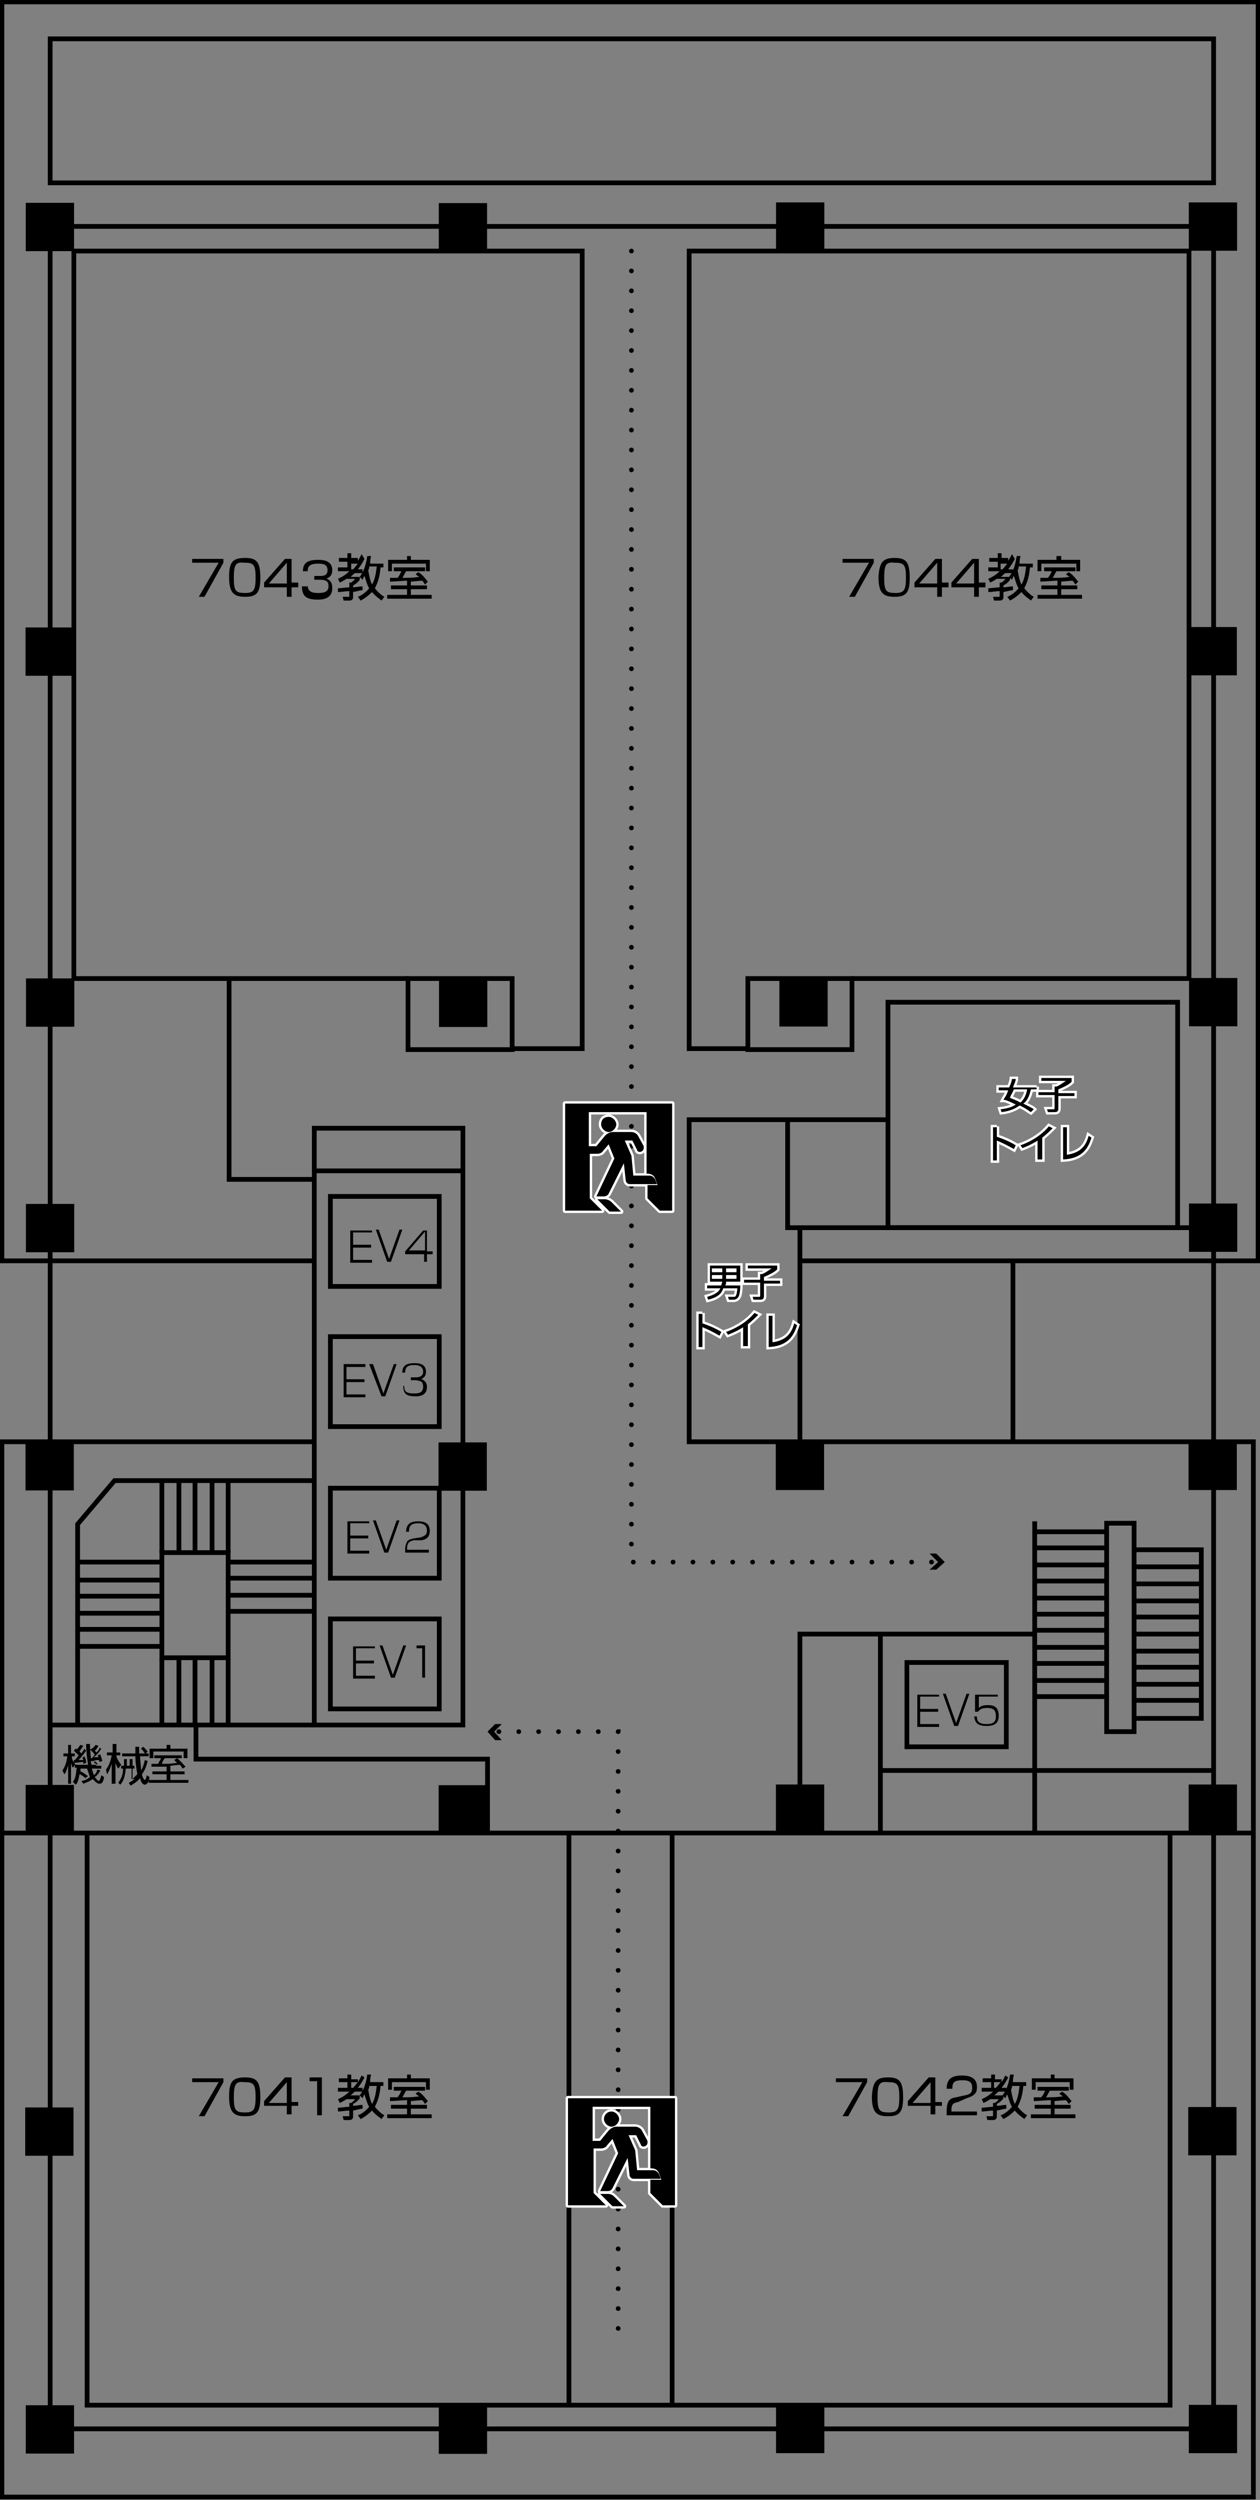 <?xml version="1.0" encoding="utf-8"?>
<!-- Generator: Adobe Illustrator 26.0.3, SVG Export Plug-In . SVG Version: 6.00 Build 0)  -->
<svg version="1.1" id="レイヤー_1" xmlns="http://www.w3.org/2000/svg" xmlns:xlink="http://www.w3.org/1999/xlink" x="0px"
	 y="0px" viewBox="0 0 133.1 263.9" style="enable-background:new 0 0 133.1 263.9;" xml:space="preserve">
<rect x="0" y="0" width="133.1" height="263.9" fill="#808080" stroke="none"/>
<style type="text/css">
	.st0{fill:none;stroke:#000000;stroke-width:0.5;stroke-miterlimit:10;}
	.st1{fill:none;stroke:#FFFFFF;stroke-width:0.5;stroke-miterlimit:10;}
	.st2{fill:none;stroke:#000000;stroke-width:0.5;stroke-linecap:round;stroke-dasharray:0,2.1;}
	.st3{fill:none;stroke:#FFFFFF;stroke-width:0.5;stroke-linejoin:round;}
</style>
<rect x="2.7" y="21.4" transform="matrix(6.123234e-17 -1 1 6.123234e-17 -18.679 29.212)" width="5.1" height="5.1"/>
<rect x="46.3" y="21.4" transform="matrix(6.123234e-17 -1 1 6.123234e-17 24.95 72.841)" width="5.1" height="5.1"/>
<rect x="82" y="21.4" transform="matrix(6.123234e-17 -1 1 6.123234e-17 60.577 108.467)" width="5.1" height="5.1"/>
<rect x="125.6" y="21.4" transform="matrix(6.123234e-17 -1 1 6.123234e-17 104.179 152.069)" width="5.1" height="5.1"/>
<rect x="2.7" y="66.2" transform="matrix(6.123234e-17 -1 1 6.123234e-17 -63.503 74.037)" width="5.1" height="5.1"/>
<rect x="125.6" y="66.2" transform="matrix(6.123234e-17 -1 1 6.123234e-17 59.354 196.894)" width="5.1" height="5.1"/>
<rect x="2.7" y="103.3" transform="matrix(6.123234e-17 -1 1 6.123234e-17 -100.552 111.085)" width="5.1" height="5.1"/>
<rect x="46.3" y="103.3" transform="matrix(6.123234e-17 -1 1 6.123234e-17 -56.923 154.714)" width="5.1" height="5.1"/>
<rect x="125.6" y="103.3" transform="matrix(6.123234e-17 -1 1 6.123234e-17 22.306 233.942)" width="5.1" height="5.1"/>
<rect x="2.7" y="127.1" transform="matrix(6.123234e-17 -1 1 6.123234e-17 -124.36 134.893)" width="5.1" height="5.1"/>
<rect x="125.6" y="127.1" transform="matrix(6.123234e-17 -1 1 6.123234e-17 -1.502 257.75)" width="5.1" height="5.1"/>
<rect x="2.7" y="152.2" transform="matrix(6.123234e-17 -1 1 6.123234e-17 -149.505 160.038)" width="5.1" height="5.1"/>
<rect x="46.3" y="152.2" transform="matrix(6.123234e-17 -1 1 6.123234e-17 -105.876 203.667)" width="5.1" height="5.1"/>
<rect x="82" y="152.2" transform="matrix(6.123234e-17 -1 1 6.123234e-17 -70.249 239.294)" width="5.1" height="5.1"/>
<rect x="125.6" y="152.2" transform="matrix(6.123234e-17 -1 1 6.123234e-17 -26.648 282.895)" width="5.1" height="5.1"/>
<rect x="2.7" y="188.4" transform="matrix(6.123234e-17 -1 1 6.123234e-17 -185.692 196.225)" width="5.1" height="5.1"/>
<rect x="46.3" y="188.4" transform="matrix(6.123234e-17 -1 1 6.123234e-17 -142.063 239.854)" width="5.1" height="5.1"/>
<rect x="82" y="188.4" transform="matrix(6.123234e-17 -1 1 6.123234e-17 -106.436 275.48)" width="5.1" height="5.1"/>
<rect x="125.6" y="188.4" transform="matrix(6.123234e-17 -1 1 6.123234e-17 -62.834 319.082)" width="5.1" height="5.1"/>
<rect x="2.7" y="222.4" transform="matrix(6.123234e-17 -1 1 6.123234e-17 -219.737 230.27)" width="5.1" height="5.1"/>
<rect x="125.6" y="222.4" transform="matrix(6.123234e-17 -1 1 6.123234e-17 -96.879 353.127)" width="5.1" height="5.1"/>
<rect x="2.7" y="253.9" transform="matrix(6.123234e-17 -1 1 6.123234e-17 -251.177 261.71)" width="5.1" height="5.1"/>
<rect x="46.3" y="253.9" transform="matrix(6.123234e-17 -1 1 6.123234e-17 -207.548 305.339)" width="5.1" height="5.1"/>
<rect x="82" y="253.9" transform="matrix(6.123234e-17 -1 1 6.123234e-17 -171.922 340.966)" width="5.1" height="5.1"/>
<rect x="125.6" y="253.9" transform="matrix(6.123234e-17 -1 1 6.123234e-17 -128.32 384.568)" width="5.1" height="5.1"/>
<rect x="5.3" y="4.1" class="st0" width="122.9" height="15.2"/>
<rect x="5.3" y="23.9" class="st0" width="122.9" height="232.5"/>
<rect x="33.2" y="119.1" class="st0" width="15.7" height="63"/>
<line class="st0" x1="48.9" y1="123.6" x2="33.2" y2="123.6"/>
<polyline class="st0" points="5.3,133.1 0.2,133.1 0.2,0.2 132.9,0.2 132.9,133.1 128.1,133.1 "/>
<polyline class="st0" points="33.2,152.2 0.2,152.2 0.2,263.6 132.4,263.6 132.4,152.2 72.8,152.2 72.8,118.2 93.8,118.2 "/>
<line class="st0" x1="33.2" y1="182.1" x2="5.3" y2="182.1"/>
<polyline class="st0" points="8.2,182.1 8.2,160.9 12.1,156.3 33.2,156.3 "/>
<line class="st0" x1="33.2" y1="133.1" x2="5.3" y2="133.1"/>
<rect x="17.1" y="163.9" class="st0" width="7" height="11.1"/>
<line class="st0" x1="17.1" y1="156.3" x2="17.1" y2="163.9"/>
<line class="st0" x1="18.9" y1="156.3" x2="18.9" y2="163.9"/>
<line class="st0" x1="20.6" y1="156.3" x2="20.6" y2="163.9"/>
<line class="st0" x1="22.4" y1="156.3" x2="22.4" y2="163.9"/>
<line class="st0" x1="24.1" y1="156.3" x2="24.1" y2="163.9"/>
<line class="st0" x1="17.1" y1="175.1" x2="17.1" y2="182.3"/>
<line class="st0" x1="18.9" y1="175.1" x2="18.9" y2="182.3"/>
<line class="st0" x1="20.6" y1="182.3" x2="20.6" y2="175.1"/>
<line class="st0" x1="22.4" y1="175.1" x2="22.4" y2="182.3"/>
<line class="st0" x1="24.1" y1="175.1" x2="24.1" y2="182.3"/>
<line class="st0" x1="17.1" y1="166.8" x2="8.2" y2="166.8"/>
<line class="st0" x1="17.1" y1="168.5" x2="8.2" y2="168.5"/>
<line class="st0" x1="17.1" y1="164.9" x2="8.2" y2="164.9"/>
<line class="st0" x1="17.1" y1="170.3" x2="8.2" y2="170.3"/>
<line class="st0" x1="17.1" y1="172" x2="8.2" y2="172"/>
<line class="st0" x1="17.1" y1="173.8" x2="8.2" y2="173.8"/>
<line class="st0" x1="33.1" y1="164.9" x2="24.2" y2="164.9"/>
<line class="st0" x1="33.1" y1="166.6" x2="24.2" y2="166.6"/>
<line class="st0" x1="33.1" y1="168.4" x2="24.2" y2="168.4"/>
<line class="st0" x1="33.1" y1="170.1" x2="24.2" y2="170.1"/>
<polyline class="st0" points="51.5,193.5 51.5,185.7 20.7,185.7 20.7,182.3 "/>
<line class="st0" x1="0.2" y1="193.5" x2="132.4" y2="193.5"/>
<polyline class="st0" points="9.2,193.5 9.2,253.9 123.6,253.9 123.6,193.5 "/>
<line class="st0" x1="60.1" y1="193.5" x2="60.1" y2="253.9"/>
<line class="st0" x1="71" y1="253.9" x2="71" y2="193.5"/>
<line class="st0" x1="109.3" y1="160.6" x2="109.3" y2="193.5"/>
<line class="st0" x1="128.1" y1="186.9" x2="93" y2="186.9"/>
<line class="st0" x1="93" y1="193.5" x2="93" y2="172.5"/>
<polyline class="st0" points="109.3,172.5 84.5,172.5 84.5,191.8 "/>
<rect x="93.8" y="105.8" class="st0" width="30.6" height="23.8"/>
<polyline class="st0" points="83.2,118.2 83.2,129.6 127.2,129.6 "/>
<line class="st0" x1="84.5" y1="152.2" x2="84.5" y2="129.8"/>
<line class="st0" x1="128.1" y1="133.1" x2="84.5" y2="133.1"/>
<line class="st0" x1="107" y1="133.1" x2="107" y2="152.2"/>
<rect x="43.1" y="103.3" class="st0" width="11" height="7.5"/>
<rect x="82.3" y="103.3" transform="matrix(6.123234e-17 -1 1 6.123234e-17 -20.97 190.667)" width="5.1" height="5.1"/>
<rect x="79" y="103.3" class="st0" width="11" height="7.5"/>
<rect x="95.8" y="175.5" class="st0" width="10.5" height="8.9"/>
<rect x="34.9" y="170.9" class="st0" width="11.5" height="9.5"/>
<rect x="34.9" y="157.1" class="st0" width="11.5" height="9.5"/>
<rect x="34.9" y="141.1" class="st0" width="11.5" height="9.5"/>
<rect x="34.9" y="126.3" class="st0" width="11.5" height="9.5"/>
<g>
	<g>
		<path class="st1" d="M109.5,114.7v0.3h-0.6c-0.2,0.9-0.5,1.3-0.8,1.5c0.6,0.3,1,0.5,1.1,0.6l-0.3,0.3c-0.2-0.1-0.5-0.4-1.2-0.7
			c-0.4,0.3-1,0.6-1.9,0.7l-0.1-0.3c0.9-0.1,1.3-0.3,1.6-0.5c-0.8-0.4-1.1-0.5-1.3-0.5c0.1-0.2,0.3-0.4,0.5-1h-1v-0.3h1.1
			c0.2-0.4,0.3-0.8,0.3-0.9l0.4,0c0,0.2-0.1,0.4-0.3,0.9H109.5z M107.1,115c-0.2,0.5-0.4,0.7-0.4,0.9c0.2,0.1,0.6,0.2,1.1,0.5
			c0.4-0.4,0.6-0.8,0.7-1.4H107.1z"/>
		<path class="st1" d="M113.2,113.9v0.3c-0.3,0.3-0.7,0.5-1.4,0.8v0.4h1.7v0.3h-1.7v1.3c0,0.3-0.1,0.4-0.4,0.4h-0.7l-0.1-0.3l0.7,0
			c0.1,0,0.1,0,0.1-0.2v-1.3h-1.7v-0.3h1.7v-0.6h0.2c0.3-0.1,0.7-0.4,1-0.6h-2.6v-0.3H113.2z"/>
		<path class="st1" d="M105.3,118.9v1.1c0.9,0.3,1.5,0.6,2,0.9l-0.2,0.4c-0.7-0.4-1.1-0.6-1.8-0.9v2.1h-0.4v-3.5H105.3z"/>
		<path class="st1" d="M110,122.4h-0.4v-2c-0.1,0.1-0.8,0.5-1.6,0.8l-0.2-0.3c0.6-0.2,2-0.8,3-2l0.4,0.2c-0.2,0.2-0.6,0.6-1.1,1
			V122.4z"/>
		<path class="st1" d="M112.7,121.9c1.4-0.2,2-0.9,2.3-2l0.3,0.2c-0.3,0.9-0.8,2.2-3,2.3V119h0.4V121.9z"/>
	</g>
	<g>
		<path d="M109.5,114.7v0.3h-0.6c-0.2,0.9-0.5,1.3-0.8,1.5c0.6,0.3,1,0.5,1.1,0.6l-0.3,0.3c-0.2-0.1-0.5-0.4-1.2-0.7
			c-0.4,0.3-1,0.6-1.9,0.7l-0.1-0.3c0.9-0.1,1.3-0.3,1.6-0.5c-0.8-0.4-1.1-0.5-1.3-0.5c0.1-0.2,0.3-0.4,0.5-1h-1v-0.3h1.1
			c0.2-0.4,0.3-0.8,0.3-0.9l0.4,0c0,0.2-0.1,0.4-0.3,0.9H109.5z M107.1,115c-0.2,0.5-0.4,0.7-0.4,0.9c0.2,0.1,0.6,0.2,1.1,0.5
			c0.4-0.4,0.6-0.8,0.7-1.4H107.1z"/>
		<path d="M113.2,113.9v0.3c-0.3,0.3-0.7,0.5-1.4,0.8v0.4h1.7v0.3h-1.7v1.3c0,0.3-0.1,0.4-0.4,0.4h-0.7l-0.1-0.3l0.7,0
			c0.1,0,0.1,0,0.1-0.2v-1.3h-1.7v-0.3h1.7v-0.6h0.2c0.3-0.1,0.7-0.4,1-0.6h-2.6v-0.3H113.2z"/>
		<path d="M105.3,118.9v1.1c0.9,0.3,1.5,0.6,2,0.9l-0.2,0.4c-0.7-0.4-1.1-0.6-1.8-0.9v2.1h-0.4v-3.5H105.3z"/>
		<path d="M110,122.4h-0.4v-2c-0.1,0.1-0.8,0.5-1.6,0.8l-0.2-0.3c0.6-0.2,2-0.8,3-2l0.4,0.2c-0.2,0.2-0.6,0.6-1.1,1V122.4z"/>
		<path d="M112.7,121.9c1.4-0.2,2-0.9,2.3-2l0.3,0.2c-0.3,0.9-0.8,2.2-3,2.3V119h0.4V121.9z"/>
	</g>
</g>
<g>
	<g>
		<path class="st1" d="M78.2,135.7c0,0.6-0.1,1.1-0.2,1.2c-0.1,0.2-0.3,0.3-0.5,0.3H77l-0.1-0.3l0.6,0c0.2,0,0.3,0,0.4-0.9h-1.5
			c-0.1,0.3-0.3,0.9-1.6,1.2l-0.1-0.3c1.1-0.3,1.3-0.7,1.4-0.9h-1.4v-0.3h1.5c0-0.2,0.1-0.3,0.1-0.4h-1.3v-1.7h3.2v1.7h-1.5
			c0,0.2,0,0.3-0.1,0.4H78.2z M76.3,133.9h-1.1v0.4h1.1V133.9z M76.3,134.6h-1.1v0.4h1.1V134.6z M77.8,133.9h-1.1v0.4h1.1V133.9z
			 M77.8,134.6h-1.1v0.4h1.1V134.6z"/>
		<path class="st1" d="M82.1,133.7v0.3c-0.3,0.3-0.7,0.5-1.4,0.8v0.4h1.7v0.3h-1.7v1.3c0,0.3-0.1,0.4-0.4,0.4h-0.7l-0.1-0.3l0.7,0
			c0.1,0,0.1,0,0.1-0.2v-1.3h-1.7v-0.3h1.7v-0.6h0.2c0.3-0.1,0.7-0.4,1-0.6H79v-0.3H82.1z"/>
		<path class="st1" d="M74.2,138.6v1.1c0.9,0.3,1.5,0.6,2,0.9l-0.2,0.4c-0.7-0.4-1.1-0.6-1.8-0.9v2.1h-0.4v-3.5H74.2z"/>
		<path class="st1" d="M78.9,142.1h-0.4v-2c-0.1,0.1-0.8,0.5-1.6,0.8l-0.2-0.3c0.6-0.2,2-0.8,3-2l0.4,0.2c-0.2,0.2-0.6,0.6-1.1,1
			V142.1z"/>
		<path class="st1" d="M81.6,141.7c1.4-0.2,2-0.9,2.3-2l0.3,0.2c-0.3,0.9-0.8,2.2-3,2.3v-3.3h0.4V141.7z"/>
	</g>
	<g>
		<path d="M78.2,135.7c0,0.6-0.1,1.1-0.2,1.2c-0.1,0.2-0.3,0.3-0.5,0.3H77l-0.1-0.3l0.6,0c0.2,0,0.3,0,0.4-0.9h-1.5
			c-0.1,0.3-0.3,0.9-1.6,1.2l-0.1-0.3c1.1-0.3,1.3-0.7,1.4-0.9h-1.4v-0.3h1.5c0-0.2,0.1-0.3,0.1-0.4h-1.3v-1.7h3.2v1.7h-1.5
			c0,0.2,0,0.3-0.1,0.4H78.2z M76.3,133.9h-1.1v0.4h1.1V133.9z M76.3,134.6h-1.1v0.4h1.1V134.6z M77.8,133.9h-1.1v0.4h1.1V133.9z
			 M77.8,134.6h-1.1v0.4h1.1V134.6z"/>
		<path d="M82.1,133.7v0.3c-0.3,0.3-0.7,0.5-1.4,0.8v0.4h1.7v0.3h-1.7v1.3c0,0.3-0.1,0.4-0.4,0.4h-0.7l-0.1-0.3l0.7,0
			c0.1,0,0.1,0,0.1-0.2v-1.3h-1.7v-0.3h1.7v-0.6h0.2c0.3-0.1,0.7-0.4,1-0.6H79v-0.3H82.1z"/>
		<path d="M74.2,138.6v1.1c0.9,0.3,1.5,0.6,2,0.9l-0.2,0.4c-0.7-0.4-1.1-0.6-1.8-0.9v2.1h-0.4v-3.5H74.2z"/>
		<path d="M78.9,142.1h-0.4v-2c-0.1,0.1-0.8,0.5-1.6,0.8l-0.2-0.3c0.6-0.2,2-0.8,3-2l0.4,0.2c-0.2,0.2-0.6,0.6-1.1,1V142.1z"/>
		<path d="M81.6,141.7c1.4-0.2,2-0.9,2.3-2l0.3,0.2c-0.3,0.9-0.8,2.2-3,2.3v-3.3h0.4V141.7z"/>
	</g>
</g>
<g>
	<path d="M99.2,178.8v0.3h-2v1.3h1.9v0.3h-1.9v1.3h2v0.3h-2.3v-3.4H99.2z"/>
	<path d="M99.9,178.8l1.1,3.1l1.1-3.1h0.3l-1.2,3.4h-0.4l-1.2-3.4H99.9z"/>
	<path d="M105.4,178.8v0.3h-2l0,1.2c0.1-0.1,0.3-0.3,0.9-0.3c0.4,0,1.2,0,1.2,1.1c0,0.8-0.4,1.1-1.3,1.1c-1.2,0-1.2-0.6-1.3-1h0.3
		c0,0.3,0,0.8,1,0.8c0.7,0,1-0.2,1-0.8c0-0.5-0.1-0.9-0.9-0.9c-0.7,0-0.8,0.2-1,0.4h-0.3l0-1.8H105.4z"/>
</g>
<g>
	<path d="M39.3,129.8v0.3h-2v1.3h1.9v0.3h-1.9v1.3h2v0.3H37v-3.4H39.3z"/>
	<path d="M40,129.8l1.1,3.1l1.1-3.1h0.3l-1.2,3.4h-0.4l-1.2-3.4H40z"/>
	<path d="M45.1,129.8v2.3h0.6v0.3h-0.6v0.8h-0.3v-0.8h-2v-0.3l1.9-2.2H45.1z M44.9,130l-1.7,2h1.7V130z"/>
</g>
<g>
	<path d="M38.6,144v0.3h-2v1.3h1.9v0.3h-1.9v1.3h2v0.3h-2.3V144H38.6z"/>
	<path d="M39.4,144l1.1,3.1l1.1-3.1h0.3l-1.2,3.4h-0.4L39,144H39.4z"/>
	<path d="M42.7,146.2c0,0.5,0,0.9,1,0.9c0.4,0,1,0,1-0.7c0-0.1,0-0.5-0.3-0.6c-0.1,0-0.3-0.1-0.5-0.1h-0.5v-0.3h0.5
		c0.2,0,0.8,0,0.8-0.6c0-0.5-0.4-0.7-0.9-0.7c-0.6,0-1,0.1-1,0.8h-0.3c0-0.8,0.5-1,1.3-1c0.3,0,1.2,0,1.2,0.9c0,0.6-0.4,0.7-0.5,0.8
		c0.1,0,0.6,0.2,0.6,0.8c0,1-0.9,1-1.2,1c-0.9,0-1.3-0.2-1.3-1.1H42.7z"/>
</g>
<g>
	<path d="M39,160.5v0.3h-2v1.3h1.9v0.3H37v1.3h2v0.3h-2.3v-3.4H39z"/>
	<path d="M39.7,160.5l1.1,3.1l1.1-3.1h0.3l-1.2,3.4h-0.4l-1.2-3.4H39.7z"/>
	<path d="M43.7,162.6c-0.4,0.1-0.7,0.2-0.7,0.9v0.1h2.3v0.3h-2.5v-0.1c0-0.4,0-0.6,0.1-0.8c0.1-0.5,0.5-0.5,0.8-0.6l0.7-0.1
		c0.3-0.1,0.7-0.2,0.7-0.7c0-0.6-0.4-0.8-0.9-0.8c-0.8,0-1,0.3-1,0.9h-0.3c0-0.9,0.6-1.1,1.2-1.1c0.4,0,1.3,0,1.3,1
		c0,0.5-0.2,0.9-0.9,1L43.7,162.6z"/>
</g>
<g>
	<path d="M39.6,173.7v0.3h-2v1.3h1.9v0.3h-1.9v1.3h2v0.3h-2.3v-3.4H39.6z"/>
	<path d="M40.4,173.7l1.1,3.1l1.1-3.1h0.3l-1.2,3.4h-0.4l-1.2-3.4H40.4z"/>
	<path d="M44.9,173.7v3.4h-0.3V174H44v-0.3H44.9z"/>
</g>
<g>
	<path d="M9.7,184.6C9.8,184.6,9.8,184.6,9.7,184.6c0.3-0.2,0.3-0.3,0.4-0.4l0.3,0.1c-0.1,0.2-0.3,0.5-0.4,0.5c0,0,0.1,0.1,0.2,0.2
		c0.3-0.3,0.3-0.4,0.3-0.5l0.2,0.1c-0.2,0.3-0.4,0.6-0.8,0.9c0.4,0,0.4,0,0.5,0c0-0.1-0.1-0.2-0.1-0.2l0.3-0.1
		c0.1,0.3,0.2,0.6,0.2,0.7l-0.3,0.1c0-0.1,0-0.2-0.1-0.2c-0.1,0-0.5,0-0.5,0.1c0,0,0.3,0.1,0.4,0.3l-0.2,0.2h0.6v0.3H9.7
		c0.1,0.4,0.2,0.6,0.2,0.7c0.3-0.2,0.3-0.4,0.4-0.6l0.3,0.1c-0.1,0.2-0.3,0.5-0.6,0.7c0.2,0.2,0.3,0.4,0.4,0.4
		c0.1,0,0.2-0.1,0.3-0.6l0.3,0.2c-0.1,0.5-0.2,0.7-0.5,0.7c-0.3,0-0.6-0.4-0.7-0.5c-0.4,0.3-0.8,0.4-1,0.5l-0.2-0.3
		c0.2,0,0.5-0.1,0.9-0.4c-0.1-0.3-0.2-0.6-0.3-0.9H8.5c0,0.1,0,0.1,0,0.3c0.3,0.1,0.5,0.3,0.8,0.5L9,187.7c-0.2-0.2-0.5-0.4-0.6-0.4
		c-0.1,0.6-0.2,0.9-0.4,1.1l-0.3-0.3c0.3-0.4,0.3-0.7,0.4-1.5H7.9v-0.3l-0.2,0.3c-0.1-0.1-0.1-0.2-0.2-0.5v2.2H7.2v-2
		c-0.1,0.5-0.3,0.9-0.4,1l-0.2-0.4c0.4-0.6,0.5-1.3,0.5-1.5H6.7v-0.3h0.5v-0.9h0.3v0.9h0.4v0.3H7.6v0.2c0.1,0.4,0.3,0.6,0.4,0.7l0,0
		h1.3c-0.1-0.7-0.2-1.4-0.2-2.2h0.4c0,0.7,0.1,1.3,0.1,1.5h0.1c0.1-0.1,0.3-0.3,0.3-0.4c-0.1-0.1-0.2-0.3-0.5-0.5L9.7,184.6z
		 M8.9,185.4c0.2,0.3,0.2,0.6,0.2,0.7l-0.3,0.1c0-0.1,0-0.1,0-0.2c-0.2,0-0.9,0.1-1,0.1l0-0.3c0.1,0,0.1,0,0.1,0
		c0.1-0.1,0.2-0.2,0.4-0.5c-0.1-0.1-0.3-0.3-0.5-0.5l0.2-0.2c0.1,0,0.1,0,0.1,0.1c0.2-0.2,0.2-0.3,0.4-0.5l0.3,0.1
		c-0.2,0.3-0.3,0.4-0.4,0.6c0.1,0.1,0.1,0.1,0.2,0.2c0.2-0.3,0.3-0.4,0.3-0.5l0.2,0.2c-0.2,0.3-0.6,0.8-0.8,1c0.2,0,0.3,0,0.5,0
		c0-0.1-0.1-0.2-0.1-0.2L8.9,185.4z M10.1,185.9c-0.2,0-0.3,0-0.5,0c0,0.1,0,0.3,0.1,0.4h0.6c-0.1,0-0.2-0.2-0.4-0.2L10.1,185.9z"/>
	<path d="M12.5,186.7c-0.1-0.1-0.2-0.3-0.3-0.6v2.2h-0.4v-2.1c-0.2,0.6-0.4,1-0.5,1.1l-0.1-0.5c0.3-0.4,0.5-0.9,0.6-1.5h-0.5v-0.3
		h0.6v-0.9h0.4v0.9h0.4v0.3h-0.4v0.1c0.1,0.4,0.3,0.6,0.5,0.9L12.5,186.7z M13.3,186.6c-0.1,1.2-0.4,1.6-0.6,1.8l-0.2-0.2
		c0.1-0.2,0.5-0.6,0.5-1.5h-0.2v-0.3h0.3v-0.7h0.3v0.7h0.3v-0.7h0.3v0.7h0.2v0.3h-0.2v1.1c0.1-0.1,0.3-0.3,0.5-0.5
		c0-0.2-0.2-1-0.2-1.9h-1.4v-0.3h1.4c0-0.2,0-0.7,0-0.7h0.4c0,0.1,0,0.6,0,0.7h0.6c-0.1-0.2-0.3-0.4-0.4-0.5l0.2-0.2
		c0.2,0.1,0.4,0.4,0.5,0.5l-0.2,0.2h0.3v0.3h-0.9c0,0.4,0.1,1.1,0.1,1.5c0.2-0.3,0.3-0.7,0.4-1.1l0.3,0.1c-0.2,0.8-0.4,1.1-0.6,1.4
		c0,0.2,0.2,0.6,0.3,0.6c0.1,0,0.2-0.4,0.2-0.5l0.3,0.2c-0.1,0.7-0.4,0.8-0.5,0.8c-0.1,0-0.4-0.1-0.5-0.7c-0.3,0.4-0.7,0.6-1,0.8
		l-0.2-0.3c0.2-0.1,0.4-0.2,0.6-0.4h-0.3v-1.1H13.3z"/>
	<path d="M18,187h1.5v0.3H18v0.6h1.9v0.3h-4.2v-0.3h1.9v-0.6h-1.5V187h1.5v-0.5c-0.2,0-1.3,0-1.6,0l0-0.3c0,0,0.6,0,0.7,0
		c0.2-0.4,0.3-0.5,0.3-0.6h-0.7v-0.3h2.9v0.3h-1.8c-0.2,0.3-0.2,0.3-0.3,0.6c0.7,0,0.8,0,1.6-0.1c-0.1-0.1-0.2-0.2-0.3-0.3l0.3-0.2
		c0.4,0.3,0.7,0.7,0.9,0.9l-0.3,0.2c-0.1-0.1-0.1-0.2-0.3-0.4c-0.1,0-1,0.1-1,0.1V187z M18,184.2v0.4h1.8v1h-0.4v-0.7h-3.2v0.7h-0.4
		v-1h1.8v-0.4H18z"/>
</g>
<rect x="116.9" y="160.8" class="st0" width="2.9" height="22"/>
<line class="st0" x1="109.1" y1="161.7" x2="116.9" y2="161.7"/>
<line class="st0" x1="109.1" y1="163.4" x2="116.9" y2="163.4"/>
<line class="st0" x1="109.1" y1="165.2" x2="116.9" y2="165.2"/>
<line class="st0" x1="109.1" y1="166.9" x2="116.9" y2="166.9"/>
<line class="st0" x1="109.1" y1="168.7" x2="116.9" y2="168.7"/>
<line class="st0" x1="109.1" y1="170.4" x2="116.9" y2="170.4"/>
<line class="st0" x1="109.1" y1="172.1" x2="116.9" y2="172.1"/>
<line class="st0" x1="109.1" y1="173.9" x2="116.9" y2="173.9"/>
<line class="st0" x1="109.1" y1="175.6" x2="116.9" y2="175.6"/>
<line class="st0" x1="109.1" y1="177.4" x2="116.9" y2="177.4"/>
<line class="st0" x1="109.1" y1="179.1" x2="116.9" y2="179.1"/>
<polyline class="st0" points="119.8,163.6 126.9,163.6 126.9,181.4 119.8,181.4 "/>
<line class="st0" x1="119.8" y1="179.5" x2="126.9" y2="179.5"/>
<line class="st0" x1="119.8" y1="177.8" x2="126.9" y2="177.8"/>
<line class="st0" x1="119.8" y1="176" x2="126.9" y2="176"/>
<line class="st0" x1="119.8" y1="174.3" x2="126.9" y2="174.3"/>
<line class="st0" x1="119.8" y1="172.5" x2="126.9" y2="172.5"/>
<line class="st0" x1="119.8" y1="170.7" x2="126.9" y2="170.7"/>
<line class="st0" x1="119.8" y1="169" x2="126.9" y2="169"/>
<line class="st0" x1="119.8" y1="167.2" x2="126.9" y2="167.2"/>
<line class="st0" x1="119.8" y1="165.4" x2="126.9" y2="165.4"/>
<polyline class="st0" points="54.1,110.7 61.5,110.7 61.5,26.5 7.8,26.5 7.8,103.3 24.8,103.3 43.1,103.3 "/>
<polyline class="st0" points="79,110.7 72.8,110.7 72.8,26.5 125.6,26.5 125.6,103.3 90,103.3 "/>
<polyline class="st0" points="33.1,124.5 24.2,124.5 24.2,103.3 "/>
<g>
	<path d="M92.3,58.9v0.5l-2,3.6h-0.6l2.1-3.6H89v-0.4H92.3z"/>
	<path d="M94.5,58.9c1.2,0,1.6,0.4,1.6,2.1c0,1.6-0.4,2-1.6,2c-1.2,0-1.7-0.4-1.7-2.1C92.9,59.3,93.3,58.9,94.5,58.9z M93.4,61
		c0,1.4,0.2,1.6,1.2,1.6c0.9,0,1.1-0.3,1.1-1.6c0-1.4-0.2-1.6-1.2-1.6C93.6,59.3,93.4,59.6,93.4,61z"/>
	<path d="M99.5,58.9v2.6h0.7V62h-0.7V63H99V62h-2.4v-0.5l2.2-2.5H99.5z M99,59.4l-1.9,2.2H99V59.4z"/>
	<path d="M103.4,58.9v2.6h0.7V62h-0.7V63h-0.5V62h-2.4v-0.5l2.2-2.5H103.4z M102.9,59.4l-1.9,2.2h1.9V59.4z"/>
	<path d="M107.2,59c-0.1,0.2-0.3,0.6-0.7,1.1h0.5v0.4h-0.8c-0.3,0.2-0.4,0.4-0.5,0.4h1v0.3c-0.2,0.3-0.5,0.5-0.7,0.6V62
		c0.3,0,0.7-0.1,1-0.1v0.4c-0.2,0-0.5,0.1-1,0.2V63c0,0.1,0,0.4-0.4,0.4h-0.6l-0.1-0.4l0.6,0c0.1,0,0.1,0,0.1-0.1v-0.5
		c-0.4,0-0.8,0.1-1.2,0.1l0-0.4c0.3,0,0.9-0.1,1.2-0.1v-0.5h0.2c0.1-0.1,0.3-0.2,0.4-0.4h-0.9c-0.3,0.2-0.5,0.3-0.7,0.4l-0.2-0.4
		c0.2-0.1,0.7-0.3,1.2-0.8h-1.2v-0.4h1v-0.6h-0.9v-0.4h0.9v-0.5h0.4v0.5h0.7v0.3c0.2-0.3,0.3-0.5,0.4-0.7L107.2,59z M105.9,60.1
		c0.3-0.3,0.4-0.5,0.5-0.6h-0.7v0.6H105.9z M109.1,59.5v0.4h-0.3c-0.1,1.2-0.4,1.8-0.6,2.2c0.4,0.5,0.8,0.8,1,0.9l-0.3,0.4
		c-0.2-0.2-0.6-0.4-1-0.9c-0.5,0.5-1,0.8-1.2,0.9l-0.3-0.4c0.3-0.1,0.8-0.4,1.2-0.9c-0.2-0.3-0.3-0.7-0.5-1.3
		c-0.1,0.1-0.1,0.2-0.2,0.4l-0.3-0.3c0.2-0.3,0.6-0.8,0.8-2.2l0.4,0c-0.1,0.4-0.1,0.6-0.1,0.8H109.1z M107.6,59.9
		c0,0.1,0,0.1-0.1,0.3c0.1,0.6,0.2,1.1,0.4,1.5c0.3-0.5,0.4-1.1,0.5-1.9H107.6z"/>
	<path d="M112.1,61.8h1.7v0.4h-1.7v0.6h2.2v0.4h-4.7v-0.4h2.1v-0.6h-1.7v-0.4h1.7v-0.5c-0.3,0-1.5,0.1-1.8,0.1l0-0.4
		c0.1,0,0.7,0,0.8,0c0.3-0.4,0.3-0.5,0.4-0.7h-0.8v-0.4h3.3v0.4h-2c-0.2,0.3-0.2,0.4-0.4,0.7c0.8,0,1,0,1.8-0.1
		c-0.2-0.1-0.3-0.2-0.4-0.3l0.3-0.2c0.5,0.3,0.8,0.8,1,1l-0.3,0.3c-0.1-0.1-0.1-0.2-0.3-0.4c-0.2,0-1.1,0.1-1.2,0.1V61.8z
		 M112.1,58.7v0.4h2v1.2h-0.4v-0.8H110v0.8h-0.4v-1.2h2v-0.4H112.1z"/>
</g>
<g>
	<path d="M23.6,58.9v0.5l-2,3.6H21l2.1-3.6h-2.8v-0.4H23.6z"/>
	<path d="M25.9,58.9c1.2,0,1.6,0.4,1.6,2.1c0,1.6-0.4,2-1.6,2c-1.2,0-1.7-0.4-1.7-2.1C24.2,59.3,24.6,58.9,25.9,58.9z M24.7,61
		c0,1.4,0.2,1.6,1.2,1.6c0.9,0,1.1-0.3,1.1-1.6c0-1.4-0.2-1.6-1.2-1.6C24.9,59.3,24.7,59.6,24.7,61z"/>
	<path d="M30.8,58.9v2.6h0.7V62h-0.7V63h-0.5V62h-2.4v-0.5l2.2-2.5H30.8z M30.3,59.4l-1.9,2.2h1.9V59.4z"/>
	<path d="M32.5,61.6c0,0.5,0,1,1.1,1c0.6,0,1.1-0.1,1.1-0.7c0-0.3,0-0.7-0.9-0.7h-0.6v-0.4h0.6c0.3,0,0.8,0,0.8-0.6
		c0-0.6-0.4-0.7-1-0.7c-1,0-1.1,0.4-1.1,0.8h-0.5c0-0.8,0.4-1.2,1.6-1.2c0.4,0,1.5,0,1.5,1.1c0,0.7-0.5,0.8-0.6,0.9
		c0.2,0.1,0.6,0.2,0.6,1c0,1.1-1,1.2-1.5,1.2c-1.3,0-1.7-0.4-1.7-1.4H32.5z"/>
	<path d="M38.5,59c-0.1,0.2-0.3,0.6-0.7,1.1h0.5v0.4h-0.8c-0.3,0.2-0.4,0.4-0.5,0.4h1v0.3c-0.2,0.3-0.5,0.5-0.7,0.6V62
		c0.3,0,0.7-0.1,1-0.1v0.4c-0.2,0-0.5,0.1-1,0.2V63c0,0.1,0,0.4-0.4,0.4h-0.6L36.2,63l0.6,0c0.1,0,0.1,0,0.1-0.1v-0.5
		c-0.4,0-0.8,0.1-1.2,0.1l0-0.4c0.3,0,0.9-0.1,1.2-0.1v-0.5h0.2c0.1-0.1,0.3-0.2,0.4-0.4h-0.9c-0.3,0.2-0.5,0.3-0.7,0.4l-0.2-0.4
		c0.2-0.1,0.7-0.3,1.2-0.8h-1.2v-0.4h1v-0.6h-0.9v-0.4h0.9v-0.5h0.4v0.5h0.7v0.3c0.2-0.3,0.3-0.5,0.4-0.7L38.5,59z M37.3,60.1
		c0.3-0.3,0.4-0.5,0.5-0.6h-0.7v0.6H37.3z M40.5,59.5v0.4h-0.3c-0.1,1.2-0.4,1.8-0.6,2.2c0.4,0.5,0.8,0.8,1,0.9l-0.3,0.4
		c-0.2-0.2-0.6-0.4-1-0.9c-0.5,0.5-1,0.8-1.2,0.9L37.8,63c0.3-0.1,0.8-0.4,1.2-0.9c-0.2-0.3-0.3-0.7-0.5-1.3
		c-0.1,0.1-0.1,0.2-0.2,0.4l-0.3-0.3c0.2-0.3,0.6-0.8,0.8-2.2l0.4,0c-0.1,0.4-0.1,0.6-0.1,0.8H40.5z M39,59.9c0,0.1,0,0.1-0.1,0.3
		c0.1,0.6,0.2,1.1,0.4,1.5c0.3-0.5,0.4-1.1,0.5-1.9H39z"/>
	<path d="M43.4,61.8h1.7v0.4h-1.7v0.6h2.2v0.4h-4.7v-0.4H43v-0.6h-1.7v-0.4H43v-0.5c-0.3,0-1.5,0.1-1.8,0.1l0-0.4c0.1,0,0.7,0,0.8,0
		c0.3-0.4,0.3-0.5,0.4-0.7h-0.8v-0.4h3.3v0.4h-2c-0.2,0.3-0.2,0.4-0.4,0.7c0.8,0,1,0,1.8-0.1c-0.2-0.1-0.3-0.2-0.4-0.3l0.3-0.2
		c0.5,0.3,0.8,0.8,1,1l-0.3,0.3c-0.1-0.1-0.1-0.2-0.3-0.4c-0.2,0-1.1,0.1-1.2,0.1V61.8z M43.4,58.7v0.4h2v1.2H45v-0.8h-3.6v0.8H41
		v-1.2h2v-0.4H43.4z"/>
</g>
<g>
	<path d="M23.6,219.3v0.5l-2,3.6H21l2.1-3.6h-2.8v-0.4H23.6z"/>
	<path d="M25.9,219.3c1.2,0,1.6,0.4,1.6,2.1c0,1.6-0.4,2-1.6,2c-1.2,0-1.7-0.4-1.7-2.1C24.2,219.7,24.6,219.3,25.9,219.3z
		 M24.7,221.4c0,1.4,0.2,1.6,1.2,1.6c0.9,0,1.1-0.3,1.1-1.6c0-1.4-0.2-1.6-1.2-1.6C24.9,219.7,24.7,220,24.7,221.4z"/>
	<path d="M30.8,219.3v2.6h0.7v0.4h-0.7v0.9h-0.5v-0.9h-2.4v-0.5l2.2-2.5H30.8z M30.3,219.8l-1.9,2.2h1.9V219.8z"/>
	<path d="M34,219.3v4h-0.5v-3.6h-0.8v-0.4H34z"/>
	<path d="M38.5,219.3c-0.1,0.2-0.3,0.6-0.7,1.1h0.5v0.4h-0.8c-0.3,0.2-0.4,0.4-0.5,0.4h1v0.3c-0.2,0.3-0.5,0.5-0.7,0.6v0.2
		c0.3,0,0.7-0.1,1-0.1v0.4c-0.2,0-0.5,0.1-1,0.2v0.6c0,0.1,0,0.4-0.4,0.4h-0.6l-0.1-0.4l0.6,0c0.1,0,0.1,0,0.1-0.1v-0.5
		c-0.4,0-0.8,0.1-1.2,0.1l0-0.4c0.3,0,0.9-0.1,1.2-0.1V222h0.2c0.1-0.1,0.3-0.2,0.4-0.4h-0.9c-0.3,0.2-0.5,0.3-0.7,0.4l-0.2-0.4
		c0.2-0.1,0.7-0.3,1.2-0.8h-1.2v-0.4h1v-0.6h-0.9v-0.4h0.9V219h0.4v0.5h0.7v0.3c0.2-0.3,0.3-0.5,0.4-0.7L38.5,219.3z M37.3,220.4
		c0.3-0.3,0.4-0.5,0.5-0.6h-0.7v0.6H37.3z M40.5,219.8v0.4h-0.3c-0.1,1.2-0.4,1.8-0.6,2.2c0.4,0.5,0.8,0.8,1,0.9l-0.3,0.4
		c-0.2-0.2-0.6-0.4-1-0.9c-0.5,0.5-1,0.8-1.2,0.9l-0.3-0.4c0.3-0.1,0.8-0.4,1.2-0.9c-0.2-0.3-0.3-0.7-0.5-1.3
		c-0.1,0.1-0.1,0.2-0.2,0.4l-0.3-0.3c0.2-0.3,0.6-0.8,0.8-2.2l0.4,0c-0.1,0.4-0.1,0.6-0.1,0.8H40.5z M39,220.3c0,0.1,0,0.1-0.1,0.3
		c0.1,0.6,0.2,1.1,0.4,1.5c0.3-0.5,0.4-1.1,0.5-1.9H39z"/>
	<path d="M43.4,222.2h1.7v0.4h-1.7v0.6h2.2v0.4h-4.7v-0.4H43v-0.6h-1.7v-0.4H43v-0.5c-0.3,0-1.5,0.1-1.8,0.1l0-0.4
		c0.1,0,0.7,0,0.8,0c0.3-0.4,0.3-0.5,0.4-0.7h-0.8v-0.4h3.3v0.4h-2c-0.2,0.3-0.2,0.4-0.4,0.7c0.8,0,1,0,1.8-0.1
		c-0.2-0.1-0.3-0.2-0.4-0.3l0.3-0.2c0.5,0.3,0.8,0.8,1,1l-0.3,0.3c-0.1-0.1-0.1-0.2-0.3-0.4c-0.2,0-1.1,0.1-1.2,0.1V222.2z
		 M43.4,219v0.4h2v1.2H45v-0.8h-3.6v0.8H41v-1.2h2V219H43.4z"/>
</g>
<g>
	<path d="M91.6,219.3v0.5l-2,3.6h-0.6l2.1-3.6h-2.8v-0.4H91.6z"/>
	<path d="M93.8,219.3c1.2,0,1.6,0.4,1.6,2.1c0,1.6-0.4,2-1.6,2c-1.2,0-1.7-0.4-1.7-2.1C92.2,219.7,92.6,219.3,93.8,219.3z
		 M92.7,221.4c0,1.4,0.2,1.6,1.2,1.6c0.9,0,1.1-0.3,1.1-1.6c0-1.4-0.2-1.6-1.2-1.6C92.9,219.7,92.7,220,92.7,221.4z"/>
	<path d="M98.8,219.3v2.6h0.7v0.4h-0.7v0.9h-0.5v-0.9h-2.4v-0.5l2.2-2.5H98.8z M98.3,219.8l-1.9,2.2h1.9V219.8z"/>
	<path d="M101.2,221.9c-0.4,0.1-0.7,0.1-0.7,0.9v0.1h2.7v0.4H100v-0.3c0-1.1,0.2-1.5,1-1.6l0.9-0.2c0.5-0.1,0.8-0.2,0.8-0.8
		c0-0.5-0.2-0.8-1-0.8c-0.9,0-1.1,0.2-1.1,0.9H100c0-1,0.5-1.4,1.6-1.4c0.6,0,1.6,0.1,1.6,1.2c0,0.2,0,0.6-0.3,0.8
		c-0.2,0.2-0.5,0.3-0.8,0.4L101.2,221.9z"/>
	<path d="M106.5,219.3c-0.1,0.2-0.3,0.6-0.7,1.1h0.5v0.4h-0.8c-0.3,0.2-0.4,0.4-0.5,0.4h1v0.3c-0.2,0.3-0.5,0.5-0.7,0.6v0.2
		c0.3,0,0.7-0.1,1-0.1v0.4c-0.2,0-0.5,0.1-1,0.2v0.6c0,0.1,0,0.4-0.4,0.4h-0.6l-0.1-0.4l0.6,0c0.1,0,0.1,0,0.1-0.1v-0.5
		c-0.4,0-0.8,0.1-1.2,0.1l0-0.4c0.3,0,0.9-0.1,1.2-0.1V222h0.2c0.1-0.1,0.3-0.2,0.4-0.4h-0.9c-0.3,0.2-0.5,0.3-0.7,0.4l-0.2-0.4
		c0.2-0.1,0.7-0.3,1.2-0.8h-1.2v-0.4h1v-0.6h-0.9v-0.4h0.9V219h0.4v0.5h0.7v0.3c0.2-0.3,0.3-0.5,0.4-0.7L106.5,219.3z M105.2,220.4
		c0.3-0.3,0.4-0.5,0.5-0.6H105v0.6H105.2z M108.4,219.8v0.4h-0.3c-0.1,1.2-0.4,1.8-0.6,2.2c0.4,0.5,0.8,0.8,1,0.9l-0.3,0.4
		c-0.2-0.2-0.6-0.4-1-0.9c-0.5,0.5-1,0.8-1.2,0.9l-0.3-0.4c0.3-0.1,0.8-0.4,1.2-0.9c-0.2-0.3-0.3-0.7-0.5-1.3
		c-0.1,0.1-0.1,0.2-0.2,0.4l-0.3-0.3c0.2-0.3,0.6-0.8,0.8-2.2l0.4,0c-0.1,0.4-0.1,0.6-0.1,0.8H108.4z M106.9,220.3
		c0,0.1,0,0.1-0.1,0.3c0.1,0.6,0.2,1.1,0.4,1.5c0.3-0.5,0.4-1.1,0.5-1.9H106.9z"/>
	<path d="M111.4,222.2h1.7v0.4h-1.7v0.6h2.2v0.4h-4.7v-0.4h2.1v-0.6h-1.7v-0.4h1.7v-0.5c-0.3,0-1.5,0.1-1.8,0.1l0-0.4
		c0.1,0,0.7,0,0.8,0c0.3-0.4,0.3-0.5,0.4-0.7h-0.8v-0.4h3.3v0.4h-2c-0.2,0.3-0.2,0.4-0.4,0.7c0.8,0,1,0,1.8-0.1
		c-0.2-0.1-0.3-0.2-0.4-0.3l0.3-0.2c0.5,0.3,0.8,0.8,1,1l-0.3,0.3c-0.1-0.1-0.1-0.2-0.3-0.4c-0.2,0-1.1,0.1-1.2,0.1V222.2z
		 M111.4,219v0.4h2v1.2H113v-0.8h-3.6v0.8h-0.4v-1.2h2V219H111.4z"/>
</g>
<g>
	<g>
		<polyline class="st2" points="66.7,26.5 66.7,164.9 99.2,164.9 		"/>
		<g>
			<polygon points="98.2,165.7 99.1,164.9 98.2,164 98.9,164 99.8,164.9 98.9,165.7 			"/>
		</g>
	</g>
</g>
<g>
	<g>
		<polyline class="st2" points="65.3,245.8 65.3,182.8 52,182.8 		"/>
		<g>
			<polygon points="53,182 52.2,182.8 53,183.7 52.3,183.7 51.5,182.8 52.3,182 			"/>
		</g>
	</g>
</g>
<g>
	<g>
		<path class="st3" d="M69.5,125.2l-0.3-0.8c-0.1-0.3-0.4-0.5-0.8-0.5h-0.1v-6.5h-6.1v3.6H63l0.9-1.1c0.2-0.2,0.5-0.4,0.8-0.4h2
			c0.3,0,0.6,0.2,0.7,0.4l0.6,1.1c0,0,0,0.1,0,0.2c0,0.2-0.2,0.4-0.4,0.4c-0.2,0-0.3-0.1-0.3-0.2l-0.5-1H66l0.7,1.6l0.2,2.1h1.7
			c0.3,0,0.5,0.2,0.6,0.4l0.2,0.5h-2.9c-0.2,0-0.4-0.2-0.4-0.4l-0.2-1.8l-1.6,3.2c-0.1,0.2-0.3,0.3-0.5,0.3h-0.8l1.9-4l-0.6-1.5
			l-0.6,0.7c-0.1,0.2-0.4,0.3-0.6,0.3h-0.8v4.7l1.3,1.3h-3.9v-11.3H71v11.3h-1.3l-1.3-1.3v-1.4H69.5z M64.3,117.9
			c0.4,0,0.8,0.4,0.8,0.8c0,0.4-0.4,0.8-0.8,0.8c-0.4,0-0.8-0.4-0.8-0.8C63.5,118.2,63.8,117.9,64.3,117.9z M64.6,126.9l1,1h-1.2
			l-1.3-1.3h0.8C64.1,126.6,64.4,126.7,64.6,126.9z"/>
	</g>
	<g>
		<path d="M69.5,125.2l-0.3-0.8c-0.1-0.3-0.4-0.5-0.8-0.5h-0.1v-6.5h-6.1v3.6H63l0.9-1.1c0.2-0.2,0.5-0.4,0.8-0.4h2
			c0.3,0,0.6,0.2,0.7,0.4l0.6,1.1c0,0,0,0.1,0,0.2c0,0.2-0.2,0.4-0.4,0.4c-0.2,0-0.3-0.1-0.3-0.2l-0.5-1H66l0.7,1.6l0.2,2.1h1.7
			c0.3,0,0.5,0.2,0.6,0.4l0.2,0.5h-2.9c-0.2,0-0.4-0.2-0.4-0.4l-0.2-1.8l-1.6,3.2c-0.1,0.2-0.3,0.3-0.5,0.3h-0.8l1.9-4l-0.6-1.5
			l-0.6,0.7c-0.1,0.2-0.4,0.3-0.6,0.3h-0.8v4.7l1.3,1.3h-3.9v-11.3H71v11.3h-1.3l-1.3-1.3v-1.4H69.5z M64.3,117.9
			c0.4,0,0.8,0.4,0.8,0.8c0,0.4-0.4,0.8-0.8,0.8c-0.4,0-0.8-0.4-0.8-0.8C63.5,118.2,63.8,117.9,64.3,117.9z M64.6,126.9l1,1h-1.2
			l-1.3-1.3h0.8C64.1,126.6,64.4,126.7,64.6,126.9z"/>
	</g>
</g>
<g>
	<g>
		<path class="st3" d="M69.9,230.2l-0.3-0.8c-0.1-0.3-0.4-0.5-0.8-0.5h-0.1v-6.5h-6.1v3.6h0.8l0.9-1.1c0.2-0.2,0.5-0.4,0.8-0.4h2
			c0.3,0,0.6,0.2,0.7,0.4l0.6,1.1c0,0,0,0.1,0,0.2c0,0.2-0.2,0.4-0.4,0.4c-0.2,0-0.3-0.1-0.3-0.2l-0.5-1h-0.8l0.7,1.6l0.2,2.1h1.7
			c0.3,0,0.5,0.2,0.6,0.4l0.2,0.5h-2.9c-0.2,0-0.4-0.2-0.4-0.4l-0.2-1.8l-1.6,3.2c-0.1,0.2-0.3,0.3-0.5,0.3h-0.8l1.9-4l-0.6-1.5
			l-0.6,0.7c-0.1,0.2-0.4,0.3-0.6,0.3h-0.8v4.7l1.3,1.3H60v-11.3h11.3v11.3H70l-1.3-1.3v-1.4H69.9z M64.6,222.9
			c0.4,0,0.8,0.4,0.8,0.8c0,0.4-0.4,0.8-0.8,0.8c-0.4,0-0.8-0.4-0.8-0.8C63.8,223.3,64.1,222.9,64.6,222.9z M64.9,231.9l1,1h-1.2
			l-1.3-1.3h0.8C64.5,231.6,64.7,231.7,64.9,231.9z"/>
	</g>
	<g>
		<path d="M69.9,230.2l-0.3-0.8c-0.1-0.3-0.4-0.5-0.8-0.5h-0.1v-6.5h-6.1v3.6h0.8l0.9-1.1c0.2-0.2,0.5-0.4,0.8-0.4h2
			c0.3,0,0.6,0.2,0.7,0.4l0.6,1.1c0,0,0,0.1,0,0.2c0,0.2-0.2,0.4-0.4,0.4c-0.2,0-0.3-0.1-0.3-0.2l-0.5-1h-0.8l0.7,1.6l0.2,2.1h1.7
			c0.3,0,0.5,0.2,0.6,0.4l0.2,0.5h-2.9c-0.2,0-0.4-0.2-0.4-0.4l-0.2-1.8l-1.6,3.2c-0.1,0.2-0.3,0.3-0.5,0.3h-0.8l1.9-4l-0.6-1.5
			l-0.6,0.7c-0.1,0.2-0.4,0.3-0.6,0.3h-0.8v4.7l1.3,1.3H60v-11.3h11.3v11.3H70l-1.3-1.3v-1.4H69.9z M64.6,222.9
			c0.4,0,0.8,0.4,0.8,0.8c0,0.4-0.4,0.8-0.8,0.8c-0.4,0-0.8-0.4-0.8-0.8C63.8,223.3,64.1,222.9,64.6,222.9z M64.9,231.9l1,1h-1.2
			l-1.3-1.3h0.8C64.5,231.6,64.7,231.7,64.9,231.9z"/>
	</g>
</g>
</svg>
